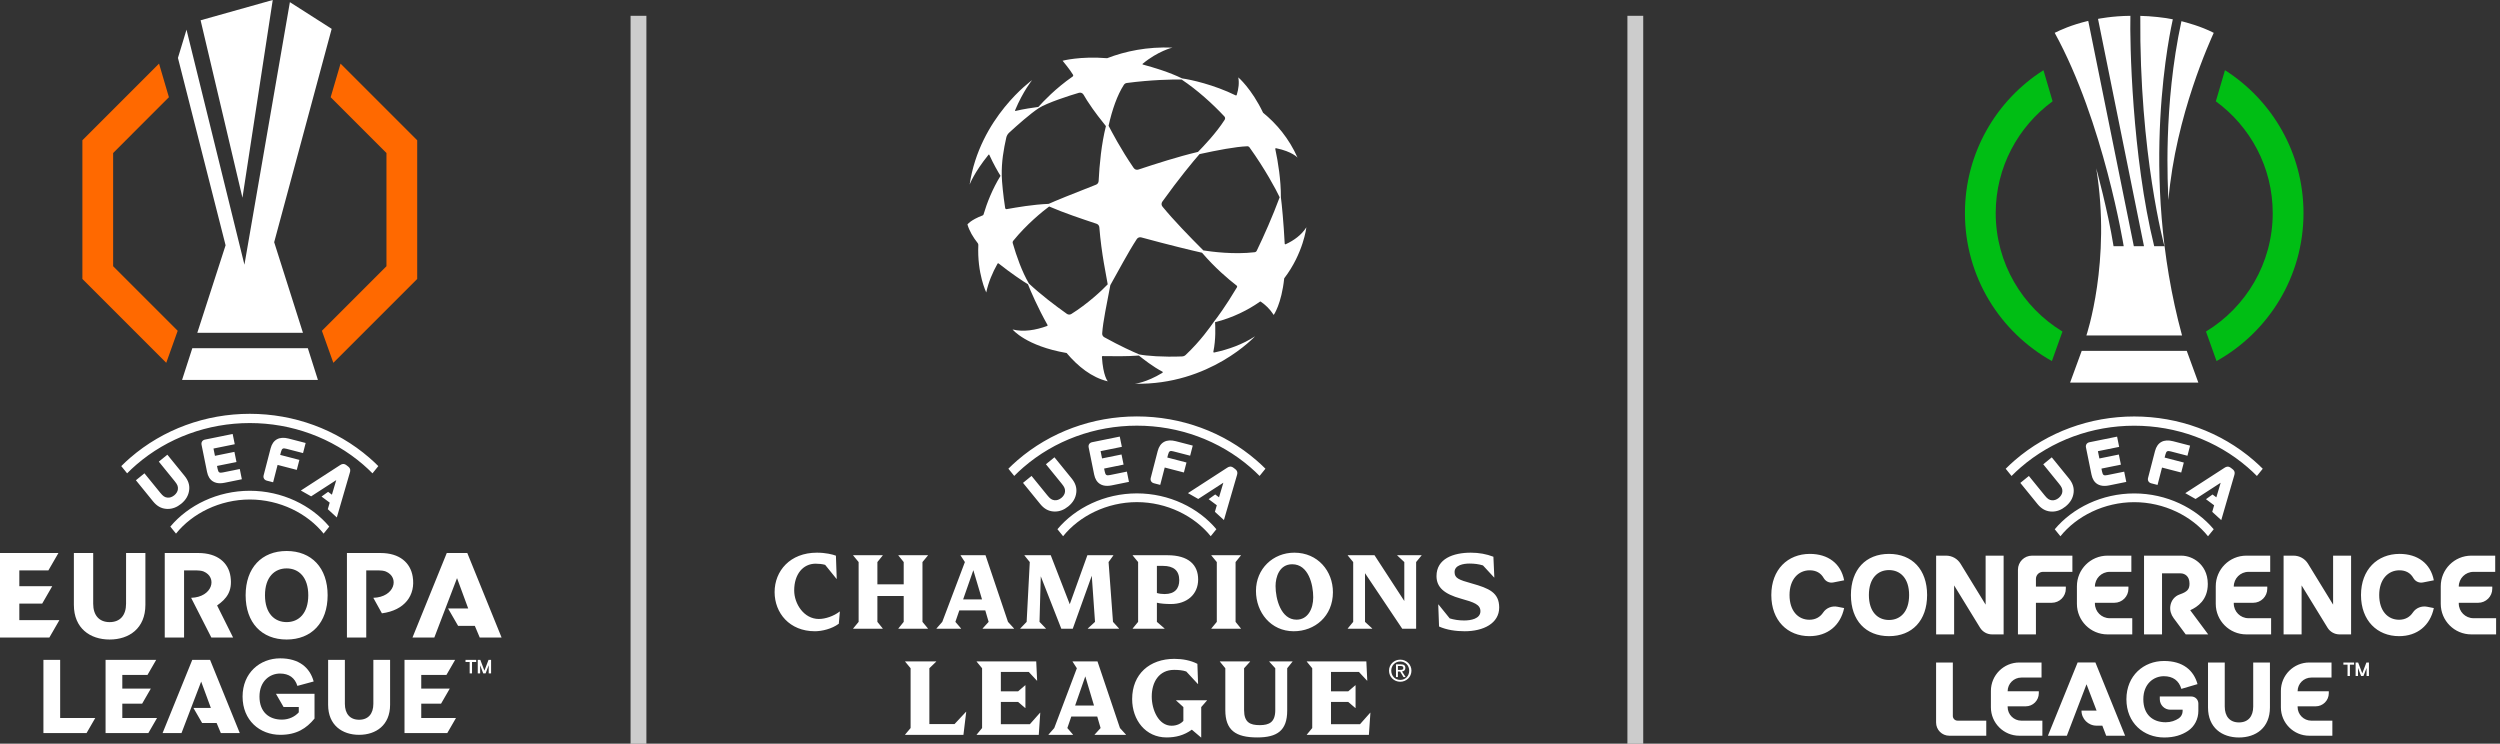 <svg width="158" height="47" viewBox="0 0 158 47" fill="none" xmlns="http://www.w3.org/2000/svg">
<rect x="0" y="0" width="158" height="47" fill="#333333" stroke="none"/>
<path d="M60.739 39.734H59.186V39.719L59.552 39.302L60.981 35.522L60.709 35.105V35.09H62.284L63.705 39.302L64.086 39.719V39.734H62.101V39.719L62.482 39.302L62.27 38.577H60.629L60.38 39.302L60.739 39.719V39.734ZM60.87 37.881H62.064L61.515 36.035L60.87 37.881ZM93.028 36.877C92.186 36.643 91.929 36.541 91.929 36.152C91.929 35.706 92.508 35.617 92.874 35.617C93.182 35.617 93.468 35.654 93.724 35.735L94.427 36.497H94.442L94.383 35.185C93.944 35.017 93.482 34.929 92.955 34.929C91.849 34.929 90.787 35.31 90.787 36.409C90.787 37.119 91.278 37.544 92.34 37.837C93.16 38.064 93.563 38.21 93.563 38.628C93.563 39.111 92.948 39.214 92.537 39.214C92.193 39.214 91.885 39.163 91.622 39.082L90.912 38.203H90.897L90.948 39.595C91.432 39.814 92.018 39.895 92.567 39.895C93.753 39.895 94.749 39.397 94.749 38.394C94.749 37.449 94.098 37.178 93.028 36.877ZM88.305 35.105L88.752 35.522V37.983L86.869 35.09H85.177V35.105L85.522 35.522V39.302L85.177 39.719V39.734H86.723V39.719L86.269 39.302V36.225L88.62 39.734H89.499V35.522L89.843 35.105V35.09H88.305V35.105ZM88.609 42.436L88.837 42.791H88.701L88.489 42.442H88.348V42.791H88.227V41.986H88.533C88.724 41.986 88.818 42.056 88.818 42.215C88.818 42.359 88.727 42.421 88.609 42.436ZM88.495 42.338C88.598 42.338 88.691 42.332 88.691 42.208C88.691 42.108 88.6 42.09 88.514 42.09H88.348V42.338H88.495ZM89.203 42.386C89.203 42.791 88.876 43.087 88.496 43.087C88.112 43.087 87.786 42.791 87.786 42.386C87.786 41.986 88.112 41.69 88.496 41.69C88.876 41.69 89.203 41.986 89.203 42.386ZM89.062 42.386C89.062 42.056 88.812 41.806 88.496 41.806C88.177 41.806 87.927 42.056 87.927 42.386C87.927 42.723 88.177 42.971 88.496 42.971C88.812 42.971 89.062 42.723 89.062 42.386ZM80.216 41.815L80.597 42.233V44.877C80.597 45.639 80.223 45.829 79.615 45.829C79 45.829 78.626 45.653 78.626 44.877V42.233L79.007 41.815V41.8H77.096V41.815L77.44 42.233V44.877C77.44 46.144 78.084 46.606 79.461 46.606C80.714 46.606 81.351 46.173 81.351 44.914V42.233L81.688 41.815V41.8H80.216V41.815ZM81.765 39.895C80.315 39.895 79.377 38.701 79.377 37.346C79.377 35.947 80.454 34.929 81.802 34.929C83.288 34.929 84.241 36.094 84.241 37.427C84.241 38.95 83.091 39.895 81.765 39.895ZM82.996 37.749C82.996 36.943 82.695 35.661 81.67 35.661C80.849 35.661 80.615 36.482 80.615 37.038C80.615 37.852 80.952 39.163 81.941 39.163C82.651 39.163 82.996 38.489 82.996 37.749ZM71.929 39.302V35.522L71.585 35.105V35.09H73.782C75.115 35.09 75.723 35.698 75.723 36.621C75.723 37.581 74.998 38.174 74.009 38.174C73.687 38.174 73.357 38.152 73.116 38.093V39.302L73.599 39.719V39.734H71.585V39.719L71.929 39.302ZM73.116 37.478C73.262 37.522 73.43 37.544 73.606 37.544C74.251 37.544 74.529 37.192 74.529 36.672C74.529 36.057 74.17 35.764 73.504 35.764H73.116V37.478ZM74.328 44.269L74.789 44.687V45.559C74.643 45.727 74.386 45.866 74.042 45.866C73.222 45.866 72.79 44.862 72.79 44.02C72.79 43.105 73.251 42.336 74.203 42.336C74.467 42.336 74.745 42.358 74.972 42.438L75.705 43.229H75.719L75.675 41.955C75.251 41.735 74.738 41.64 74.218 41.64C72.658 41.64 71.552 42.599 71.552 44.181C71.552 45.507 72.401 46.606 73.727 46.606C74.306 46.606 74.833 46.474 75.324 46.115L75.902 46.606H75.917V44.687L76.283 44.269V44.255H74.328V44.269ZM78.425 39.719L78.088 39.302V35.522L78.425 35.105V35.09H76.557V35.105L76.902 35.522V39.302L76.557 39.719V39.734H78.425V39.719ZM51.753 39.119C50.801 39.119 50.193 38.152 50.193 37.317C50.193 36.291 50.749 35.625 51.548 35.625C51.76 35.625 51.966 35.647 52.149 35.698L52.866 36.584H52.881L52.83 35.119C52.624 35.039 52.178 34.929 51.629 34.929C49.929 34.929 48.955 36.086 48.955 37.419C48.955 38.738 49.893 39.895 51.504 39.895C51.936 39.895 52.574 39.749 53.013 39.419L53.079 38.65H53.064C52.691 38.943 52.156 39.119 51.753 39.119ZM70.781 46.012L71.162 46.43V46.444H69.177V46.43L69.558 46.012L69.346 45.287H67.705L67.456 46.012L67.815 46.43V46.444H66.262V46.43L66.629 46.012L68.057 42.233L67.786 41.815V41.8H69.361L70.781 46.012ZM69.141 44.591L68.591 42.746L67.947 44.591H69.141ZM85.951 45.771H84.119V44.364H85.21L85.657 44.745H85.672V43.309H85.657L85.21 43.691H84.119V42.467H85.885L86.397 43.017H86.412L86.353 41.8H82.588V41.815L82.933 42.233V46.012L82.588 46.43V46.444H86.514L86.61 45.045H86.595L85.951 45.771ZM56.777 39.719V39.734H58.645V39.719L58.3 39.302V35.522L58.645 35.105V35.09H56.777V35.105L57.114 35.522V36.928H55.451V35.522L55.788 35.105V35.09H53.92V35.105L54.265 35.522V39.302L53.92 39.719V39.734H55.788V39.719L55.451 39.302V37.669H57.114V39.302L56.777 39.719ZM60.325 45.763H58.736V42.233L59.168 41.815V41.8H57.205V41.815L57.55 42.233V46.012L57.205 46.422V46.444H60.889L61.065 44.987H61.05L60.325 45.763ZM65.777 36.423L67.074 39.734H67.799L69 36.387L69.205 39.302L68.751 39.719V39.734H70.721V39.719L70.341 39.302L70.062 35.522L70.363 35.105V35.09H68.722L67.609 38.188L66.407 35.09H64.745V35.105L65.082 35.522L64.884 39.302L64.481 39.719V39.734H66.1V39.719L65.697 39.302L65.777 36.423ZM65.086 45.771H63.254V44.364H64.346L64.792 44.745H64.807V43.309H64.792L64.346 43.691H63.254V42.467H65.02L65.532 43.017H65.547L65.489 41.8H61.723V41.815L62.068 42.233V46.012L61.723 46.43V46.444H65.65L65.745 45.045H65.73L65.086 45.771ZM81.253 15.437C81.226 15.449 81.194 15.43 81.193 15.4C81.129 14.14 81.013 12.915 80.952 12.468C80.957 11.38 80.777 10.251 80.598 9.418C80.591 9.388 80.618 9.361 80.648 9.367C81.675 9.577 82.005 9.963 82.005 9.963C81.461 8.741 80.677 7.82 79.826 7.124C79.097 5.596 78.259 4.89 78.259 4.89C78.327 5.228 78.28 5.61 78.16 6.004C78.153 6.029 78.124 6.041 78.1 6.03C76.705 5.346 75.263 5.033 74.706 4.955C73.873 4.55 72.963 4.281 72.223 4.078C72.203 4.072 72.198 4.047 72.213 4.033C73.196 3.217 74.099 3.009 74.099 3.009C72.5 2.945 71.123 3.235 69.972 3.678C68.252 3.54 67.156 3.839 67.156 3.839C67.156 3.839 67.631 4.409 67.816 4.726C67.838 4.764 67.826 4.813 67.79 4.838C66.708 5.59 65.932 6.415 65.626 6.758C65.285 6.804 64.695 6.886 64.179 7.013C64.159 7.019 64.141 6.998 64.149 6.978C64.666 5.746 65.229 5.064 65.229 5.064C65.229 5.064 61.91 7.425 61.281 11.666C61.281 11.666 61.554 10.915 62.478 9.775C62.49 9.76 62.514 9.763 62.522 9.781C62.783 10.361 63.083 10.877 63.233 11.114C62.725 11.933 62.374 12.827 62.158 13.558C62.151 13.583 62.131 13.604 62.106 13.613C61.338 13.905 61.142 14.184 61.142 14.184C61.261 14.593 61.496 14.991 61.793 15.367C61.818 15.399 61.831 15.44 61.83 15.481C61.748 17.291 62.331 18.483 62.331 18.483C62.463 17.851 62.721 17.237 63.046 16.66C63.059 16.637 63.09 16.631 63.11 16.648C63.869 17.251 64.655 17.779 64.967 17.966C65.128 18.378 65.588 19.445 66.204 20.54C66.216 20.563 66.206 20.592 66.181 20.601C65.444 20.87 64.688 20.992 63.995 20.823C63.995 20.823 64.831 21.865 67.41 22.31C68.125 23.157 68.996 23.858 70.012 24.101C70.012 24.101 69.714 23.773 69.641 22.551C69.639 22.526 69.659 22.505 69.684 22.505C70.32 22.515 71.184 22.529 71.975 22.471C72.255 22.692 72.866 23.178 73.463 23.487C73.492 23.503 73.494 23.544 73.466 23.562C72.417 24.196 71.72 24.252 71.72 24.252C76.468 24.353 79.319 21.253 79.319 21.253C78.537 21.768 77.634 22.088 76.735 22.279C76.705 22.285 76.678 22.258 76.684 22.228C76.851 21.419 76.804 20.638 76.793 20.362C77.919 20.082 78.902 19.578 79.63 19.064C79.644 19.053 79.664 19.053 79.679 19.063C79.982 19.274 80.241 19.511 80.5 19.905C80.5 19.905 80.992 19.207 81.162 17.591C82.381 15.997 82.563 14.365 82.563 14.365C82.257 14.844 81.794 15.189 81.253 15.437ZM71.029 5.361C71.07 5.298 71.137 5.255 71.211 5.245C72.742 5.043 74.142 5.013 74.68 5.028C75.66 5.681 76.617 6.542 77.381 7.359C77.434 7.416 77.442 7.502 77.4 7.568C76.855 8.422 76.062 9.243 75.714 9.6C74.423 9.906 73.054 10.352 71.942 10.717C71.834 10.753 71.716 10.713 71.651 10.619C70.808 9.391 70.272 8.339 70.062 7.949C70.29 6.925 70.609 6.014 71.029 5.361ZM63.526 13.147C63.402 12.344 63.32 11.5 63.311 11.114C63.29 10.222 63.432 9.431 63.596 8.7C63.623 8.58 63.685 8.471 63.775 8.388C64.252 7.95 65.115 7.178 65.66 6.828C66.173 6.498 67.6 6.036 68.188 5.865C68.302 5.832 68.423 5.882 68.482 5.986C68.553 6.11 68.627 6.234 68.705 6.356C69.168 7.078 69.679 7.7 69.894 7.97C69.609 9.103 69.488 10.375 69.433 11.447C69.427 11.547 69.364 11.636 69.27 11.672C67.781 12.254 66.656 12.709 66.278 12.884C65.256 12.927 64.282 13.102 63.624 13.217C63.578 13.225 63.534 13.194 63.526 13.147ZM67.71 19.843C67.622 19.898 67.51 19.895 67.426 19.835C66.673 19.301 65.774 18.618 65.026 17.917C64.585 17.161 64.244 16.193 64.006 15.369C63.991 15.316 64.003 15.258 64.038 15.216C64.877 14.181 65.885 13.362 66.307 13.05C67.258 13.461 68.349 13.824 69.303 14.142C69.401 14.175 69.47 14.262 69.478 14.365C69.613 16.067 69.924 17.443 70.007 17.969C69.65 18.35 68.719 19.215 67.71 19.843ZM78.175 18.158C77.452 19.371 76.903 20.102 76.727 20.324C76.488 20.662 75.879 21.542 74.934 22.433C74.873 22.49 74.794 22.522 74.712 22.526C73.527 22.575 72.426 22.492 71.997 22.398C71.634 22.248 70.789 21.867 69.79 21.313C69.703 21.265 69.651 21.171 69.658 21.072C69.71 20.296 69.956 19.19 70.173 18.021C70.71 17.076 71.267 15.997 71.845 15.11C71.906 15.017 72.02 14.974 72.127 15.003C73.857 15.476 75.358 15.836 75.968 15.973C76.802 16.943 77.61 17.625 78.154 18.047C78.188 18.073 78.197 18.121 78.175 18.158ZM79.426 15.847C79.401 15.899 79.351 15.934 79.293 15.941C77.982 16.094 76.588 15.911 76.051 15.826C75.154 14.928 74.184 13.93 73.468 13.057C73.394 12.967 73.391 12.839 73.459 12.745C74.479 11.319 75.414 10.188 75.809 9.74C76.938 9.493 78.064 9.275 78.824 9.244C78.881 9.241 78.936 9.268 78.969 9.315C79.95 10.681 80.65 11.989 80.875 12.468C80.425 13.679 79.884 14.903 79.426 15.847ZM67.078 31.469C66.944 31.578 66.787 31.631 66.65 31.615C66.475 31.595 66.369 31.524 66.195 31.309L65.194 30.078L64.654 30.517L65.745 31.858C65.976 32.142 66.24 32.294 66.552 32.323C66.588 32.327 66.625 32.328 66.661 32.329C66.963 32.331 67.243 32.225 67.515 32.005C67.817 31.758 67.983 31.471 68.022 31.128C68.058 30.817 67.963 30.527 67.732 30.242L66.642 28.901L66.102 29.34L67.103 30.572C67.277 30.785 67.325 30.904 67.309 31.079C67.297 31.217 67.213 31.36 67.078 31.469ZM71.852 31.734C73.746 31.734 75.491 32.612 76.517 33.889L76.875 33.446C75.746 32.096 73.894 31.182 71.852 31.182C69.811 31.182 67.959 32.096 66.83 33.446L67.188 33.889C68.214 32.612 69.959 31.734 71.852 31.734ZM64.685 29.531C66.649 27.836 69.194 26.902 71.852 26.902C74.51 26.902 77.056 27.836 79.02 29.531C79.224 29.707 79.419 29.89 79.606 30.079L79.976 29.622C79.792 29.439 79.601 29.26 79.401 29.088C77.332 27.302 74.651 26.318 71.852 26.318C69.054 26.318 66.373 27.302 64.303 29.088C64.104 29.26 63.913 29.439 63.729 29.622L64.099 30.079C64.286 29.89 64.481 29.707 64.685 29.531ZM78.178 30.025C78.211 29.925 78.235 29.777 78.067 29.648L77.961 29.566C77.795 29.438 77.663 29.493 77.567 29.555L75.079 31.165L75.729 31.534L77.316 30.507L77.042 31.43L76.802 31.249L76.386 31.547L76.902 31.932L76.782 32.346L77.352 32.868L78.178 30.025ZM70.769 27.592L69.021 27.947C68.941 27.963 68.878 28.003 68.838 28.062C68.799 28.122 68.787 28.196 68.803 28.275L69.151 29.992C69.208 30.272 69.333 30.473 69.524 30.59C69.649 30.668 69.8 30.707 69.974 30.706C70.063 30.706 70.157 30.696 70.257 30.676L71.35 30.454L71.219 29.806L70.156 30.022C69.938 30.066 69.867 30.042 69.818 29.797L69.78 29.613L71.01 29.363L70.88 28.723L69.65 28.972L69.557 28.512L70.901 28.24L70.769 27.592ZM74.169 28.529L75.217 28.8L75.382 28.161L74.305 27.882C73.715 27.729 73.31 27.95 73.167 28.504L72.727 30.202C72.706 30.281 72.715 30.355 72.751 30.417C72.787 30.478 72.847 30.521 72.926 30.542L73.326 30.645L73.61 29.547L74.822 29.861L74.986 29.23L73.773 28.915L73.82 28.734C73.883 28.493 73.954 28.473 74.169 28.529Z" fill="white"/>
<path d="M17.237 0L12.678 1.282L15.323 12.496L17.237 0ZM12.154 22.008L11.506 24.013H20.093L19.456 22.008H12.154ZM12.469 21.035H19.147L17.328 15.307L20.962 1.823L18.321 0.136L15.448 16.729L11.787 1.876L11.246 3.66L14.257 15.501L12.469 21.035Z" fill="white"/>
<path d="M7.15 16.825V9.67L10.675 6.144L10.051 4.02L5.207 8.865V17.63L10.507 22.93L11.23 20.906L7.15 16.825Z" fill="#FF6900"/>
<path d="M24.424 16.825V9.67L20.898 6.144L21.522 4.02L26.367 8.865V17.63L21.067 22.93L20.344 20.906L24.424 16.825Z" fill="#FF6900"/>
<path d="M18.115 34.823C16.54 34.823 15.524 35.885 15.524 37.62C15.524 39.355 16.54 40.418 18.115 40.418C19.689 40.418 20.706 39.355 20.706 37.62C20.706 35.885 19.689 34.823 18.115 34.823ZM18.115 39.317C17.351 39.317 16.747 38.767 16.747 37.62C16.747 36.474 17.351 35.923 18.115 35.923C18.879 35.923 19.483 36.474 19.483 37.62C19.483 38.767 18.879 39.317 18.115 39.317ZM1.221 38.147H2.667L3.301 37.048L1.221 37.048V36.048H3.059L3.693 34.95H0V40.291H3.12L3.754 39.192H1.221V38.147ZM7.967 38.158C7.967 38.875 7.601 39.318 6.929 39.318C6.257 39.318 5.89 38.875 5.89 38.158L5.89 34.95H4.669V38.227C4.669 39.715 5.7 40.418 6.929 40.418C8.158 40.418 9.189 39.715 9.189 38.227V34.95H7.968L7.967 38.158ZM14.568 36.438C14.441 35.567 13.752 34.95 12.533 34.95H10.412V40.291H11.633V36.048H12.406C12.537 36.048 12.748 36.067 12.869 36.118C13.755 36.492 13.436 37.741 12.079 37.782L13.357 40.291H14.731L13.721 38.265C14.313 37.848 14.704 37.373 14.568 36.438ZM26.082 36.438C25.938 35.57 25.266 34.95 24.047 34.95H21.926V40.291H23.147V36.048H23.92C24.051 36.048 24.262 36.067 24.383 36.118C25.269 36.492 24.95 37.741 23.593 37.782L24.137 38.762C25.579 38.572 26.277 37.62 26.082 36.438ZM29.533 34.95H28.236L26.069 40.291H27.45L28.884 36.537L29.591 38.457H28.319L28.953 39.556H30.01L30.319 40.291H31.7L29.533 34.95Z" fill="white"/>
<path d="M29.42 41.837H29.683V42.558H29.832V41.837H30.095V41.702H29.42V41.837ZM30.876 41.702L30.615 42.386L30.355 41.702H30.194V42.558H30.345V42.044L30.541 42.558H30.69L30.886 42.044V42.558H31.037V41.702H30.876Z" fill="white"/>
<path d="M17.922 44.684H18.883V45.019C18.649 45.28 18.275 45.48 17.814 45.48C17.007 45.48 16.399 45.005 16.399 44.024C16.399 43.042 17.059 42.568 17.694 42.568C18.267 42.568 18.638 42.841 18.794 43.348L19.824 43.069C19.584 42.194 18.903 41.607 17.707 41.607C16.425 41.607 15.331 42.528 15.331 44.024C15.331 45.52 16.411 46.441 17.72 46.441C18.735 46.441 19.363 46.041 19.878 45.413V43.85H17.441L17.922 44.684ZM3.802 41.702H2.744V46.33H5.47L6.02 45.378H3.802V41.702ZM7.73 44.472H8.983L9.532 43.52L7.73 43.52V42.654H9.322L9.872 41.702H6.672V46.33H9.375L9.925 45.378H7.73V44.472ZM26.623 45.378V44.472H27.875L28.425 43.52L26.623 43.52V42.654H28.215L28.765 41.702H25.565V46.33H28.268L28.818 45.378H26.623ZM23.596 44.482C23.596 45.104 23.278 45.488 22.696 45.488C22.113 45.488 21.796 45.104 21.796 44.482L21.796 41.702H20.737V44.542C20.737 45.832 21.63 46.441 22.696 46.441C23.761 46.441 24.654 45.832 24.654 44.542V41.702H23.596L23.596 44.482ZM12.152 41.702L10.275 46.33H11.471L12.714 43.077L13.326 44.741H12.224L12.774 45.693H13.69L13.957 46.33H15.154L13.276 41.702H12.152Z" fill="white"/>
<path d="M11.013 31.304C10.878 31.413 10.722 31.467 10.584 31.45C10.41 31.43 10.304 31.359 10.13 31.144L9.129 29.913L8.589 30.352L9.679 31.694C9.911 31.978 10.175 32.13 10.487 32.158C10.523 32.162 10.56 32.164 10.596 32.164C10.898 32.166 11.178 32.06 11.45 31.84C11.752 31.593 11.918 31.306 11.957 30.963C11.993 30.652 11.898 30.362 11.667 30.078L10.577 28.737L10.037 29.175L11.037 30.407C11.212 30.621 11.26 30.739 11.244 30.915C11.232 31.053 11.148 31.195 11.013 31.304ZM15.787 31.569C17.681 31.569 19.426 32.447 20.452 33.724L20.81 33.281C19.68 31.931 17.828 31.017 15.787 31.017C13.746 31.017 11.894 31.931 10.764 33.281L11.123 33.724C12.149 32.447 13.894 31.569 15.787 31.569ZM8.62 29.366C10.584 27.671 13.129 26.737 15.787 26.737C18.445 26.737 20.991 27.671 22.955 29.366C23.159 29.542 23.354 29.725 23.541 29.915L23.91 29.458C23.727 29.274 23.536 29.096 23.336 28.924C21.267 27.137 18.586 26.153 15.787 26.153C12.989 26.153 10.308 27.137 8.238 28.924C8.039 29.096 7.848 29.274 7.664 29.458L8.034 29.915C8.221 29.725 8.416 29.542 8.62 29.366ZM22.113 29.86C22.146 29.76 22.17 29.612 22.002 29.483L21.896 29.401C21.73 29.273 21.598 29.328 21.502 29.39L19.014 31.001L19.664 31.369L21.251 30.343L20.977 31.265L20.736 31.084L20.321 31.382L20.837 31.767L20.717 32.181L21.287 32.703L22.113 29.86ZM14.704 27.427L12.956 27.782C12.876 27.798 12.813 27.838 12.773 27.898C12.734 27.957 12.722 28.031 12.738 28.111L13.086 29.828C13.143 30.107 13.268 30.308 13.458 30.425C13.584 30.503 13.735 30.542 13.909 30.542C13.998 30.541 14.092 30.531 14.192 30.511L15.285 30.289L15.154 29.641L14.091 29.857C13.873 29.901 13.802 29.877 13.753 29.633L13.715 29.448L14.945 29.199L14.815 28.558L13.585 28.808L13.492 28.348L14.836 28.075L14.704 27.427ZM18.104 28.364L19.152 28.635L19.317 27.996L18.24 27.717C17.649 27.564 17.245 27.785 17.102 28.34L16.662 30.038C16.641 30.116 16.649 30.19 16.686 30.252C16.722 30.313 16.782 30.356 16.861 30.377L17.261 30.48L17.544 29.382L18.757 29.697L18.921 29.065L17.708 28.75L17.755 28.569C17.817 28.328 17.889 28.308 18.104 28.364Z" fill="white"/>
<path d="M131.564 22.175L130.83 24.181H138.935L138.203 22.175H131.564ZM133.577 15.561C133.214 13.292 132.482 10.637 132.482 10.637C133.444 16.519 131.859 21.203 131.859 21.203H137.905C135.101 10.903 137.239 1.614 137.322 1.22C136.856 1.116 135.896 1.012 135.267 1.003C135.202 9.782 136.792 15.561 136.792 15.561H136.145C134.738 9.84 134.597 2.639 134.641 1C133.5 1.008 132.594 1.193 132.594 1.193L135.5 15.561H134.858C134.858 15.561 132.125 2.053 131.977 1.32C130.892 1.578 130.199 1.907 129.857 2.075C132.953 7.715 134.218 15.561 134.218 15.561H133.577ZM137.045 12.646C137.497 7.282 139.731 2.485 139.908 2.075C139.082 1.651 138.177 1.42 137.866 1.339C136.704 6.711 137.01 11.799 137.045 12.646Z" fill="white"/>
<path d="M126.129 13.469C126.129 10.57 127.546 7.997 129.724 6.403L129.146 4.437C126.163 6.335 124.184 9.671 124.184 13.469C124.184 17.489 126.402 20.991 129.68 22.819L130.347 20.953C127.82 19.417 126.129 16.636 126.129 13.469ZM140.619 4.437L140.041 6.403C142.219 7.997 143.636 10.57 143.636 13.469C143.636 16.636 141.945 19.417 139.418 20.953L140.085 22.819C143.363 20.991 145.581 17.489 145.581 13.469C145.581 9.671 143.602 6.335 140.619 4.437Z" fill="#00BE14"/>
<path d="M127.534 36.007V40.094H128.671V38.096H129.67C130.162 38.096 130.56 37.698 130.56 37.207V37.072H128.671V36.586C128.671 36.34 128.871 36.141 129.116 36.141H130.975V35.117H128.424C127.932 35.117 127.534 35.516 127.534 36.007ZM119.385 35.006C117.922 35.006 116.978 35.993 116.978 37.606C116.978 39.218 117.922 40.205 119.385 40.205C120.848 40.205 121.793 39.218 121.793 37.606C121.793 35.993 120.848 35.006 119.385 35.006ZM119.385 39.183C118.675 39.183 118.114 38.671 118.114 37.606C118.114 36.541 118.675 36.029 119.385 36.029C120.095 36.029 120.656 36.541 120.656 37.606C120.656 38.671 120.095 39.183 119.385 39.183ZM125.491 38.213L123.906 35.627C123.712 35.31 123.367 35.117 122.995 35.117H122.363V40.094H123.501L123.501 36.998L125.138 39.669C125.3 39.933 125.588 40.094 125.897 40.094H126.629V35.117H125.491V38.213ZM147.452 38.213L145.866 35.627C145.672 35.31 145.327 35.117 144.955 35.117H144.323V40.094H145.461V36.998L147.099 39.669C147.26 39.933 147.548 40.094 147.857 40.094H148.589V35.117H147.452V38.213ZM114.376 36.043C114.776 36.043 115.076 36.212 115.258 36.533C115.379 36.746 115.622 36.859 115.863 36.811L116.55 36.675C116.344 35.61 115.527 35.006 114.383 35.006C112.984 35.006 111.947 35.994 111.947 37.606C111.947 39.218 112.97 40.205 114.355 40.205C115.499 40.205 116.315 39.538 116.55 38.43L116.125 38.346C115.778 38.278 115.419 38.419 115.223 38.713C115.04 38.987 114.753 39.168 114.355 39.168C113.638 39.168 113.098 38.607 113.098 37.606C113.098 36.604 113.666 36.043 114.376 36.043ZM151.644 36.043C152.044 36.043 152.344 36.212 152.526 36.533C152.647 36.746 152.89 36.859 153.131 36.811L153.818 36.675C153.612 35.61 152.795 35.006 151.651 35.006C150.252 35.006 149.215 35.994 149.215 37.606C149.215 39.218 150.238 40.205 151.623 40.205C152.766 40.205 153.583 39.538 153.818 38.43L153.393 38.346C153.046 38.278 152.687 38.419 152.491 38.713C152.308 38.987 152.021 39.168 151.623 39.168C150.906 39.168 150.366 38.607 150.366 37.606C150.366 36.604 150.934 36.043 151.644 36.043ZM138.433 38.56C138.877 38.361 139.533 37.921 139.533 36.91C139.533 36.203 139.218 35.776 138.953 35.542C138.648 35.272 138.247 35.117 137.853 35.117H135.503V40.094H136.64V36.236H137.777C137.777 36.236 137.858 36.235 137.911 36.245C138.057 36.272 138.377 36.388 138.377 36.886C138.377 37.248 138.236 37.401 137.751 37.57C137.438 37.679 137.215 37.952 137.165 38.301C137.126 38.571 137.208 38.844 137.371 39.062L138.137 40.094H139.557L138.429 38.576C138.425 38.57 138.426 38.563 138.433 38.56ZM132.398 38.139V38.096H133.627C134.119 38.096 134.517 37.698 134.517 37.206V37.073H132.398C132.398 36.558 132.815 36.141 133.33 36.141H134.702V35.117H133.192C132.126 35.117 131.261 35.982 131.261 37.049V38.163C131.261 39.23 132.126 40.094 133.192 40.094H134.759V39.071H133.33C132.815 39.071 132.398 38.654 132.398 38.139ZM141.174 38.139V38.096H142.403C142.894 38.096 143.292 37.698 143.292 37.206V37.073H141.174C141.174 36.558 141.591 36.141 142.105 36.141H143.477V35.117H141.968C140.901 35.117 140.036 35.982 140.036 37.049V38.163C140.036 39.23 140.901 40.094 141.968 40.094H143.534V39.071H142.105C141.591 39.071 141.174 38.654 141.174 38.139ZM156.325 39.071C155.811 39.071 155.394 38.654 155.394 38.139V38.096H156.622C157.114 38.096 157.512 37.698 157.512 37.206V37.073H155.394C155.394 36.558 155.811 36.141 156.325 36.141H157.697V35.117H156.187C155.121 35.117 154.256 35.982 154.256 37.049V38.163C154.256 39.23 155.121 40.094 156.187 40.094H157.754V39.071H156.325Z" fill="white"/>
<path d="M130.108 31.472C129.974 31.581 129.818 31.634 129.68 31.618C129.506 31.598 129.399 31.527 129.226 31.312L128.225 30.081L127.685 30.52L128.775 31.861C129.007 32.145 129.271 32.297 129.582 32.326C129.619 32.329 129.655 32.331 129.692 32.332C129.993 32.334 130.274 32.228 130.545 32.008C130.848 31.761 131.014 31.474 131.053 31.131C131.088 30.82 130.993 30.53 130.762 30.245L129.672 28.904L129.133 29.343L130.133 30.575C130.308 30.788 130.356 30.907 130.34 31.082C130.328 31.22 130.243 31.362 130.108 31.472ZM134.883 31.737C136.776 31.737 138.522 32.615 139.547 33.892L139.906 33.449C138.776 32.099 136.924 31.185 134.883 31.185C132.842 31.185 130.99 32.099 129.86 33.449L130.218 33.892C131.244 32.615 132.99 31.737 134.883 31.737ZM127.716 29.534C129.679 27.838 132.225 26.905 134.883 26.905C137.541 26.905 140.086 27.838 142.05 29.534C142.254 29.71 142.45 29.893 142.636 30.082L143.006 29.625C142.822 29.442 142.631 29.263 142.432 29.091C140.362 27.305 137.681 26.321 134.883 26.321C132.085 26.321 129.404 27.305 127.334 29.091C127.135 29.263 126.943 29.442 126.76 29.625L127.13 30.082C127.316 29.893 127.512 29.71 127.716 29.534ZM141.209 30.028C141.241 29.928 141.265 29.78 141.098 29.651L140.991 29.569C140.825 29.441 140.694 29.496 140.598 29.558L138.109 31.168L138.76 31.536L140.346 30.51L140.073 31.432L139.832 31.252L139.417 31.549L139.933 31.935L139.813 32.349L140.383 32.871L141.209 30.028ZM133.8 27.595L132.051 27.95C131.972 27.966 131.908 28.006 131.869 28.065C131.83 28.125 131.817 28.198 131.833 28.278L132.182 29.995C132.239 30.274 132.364 30.476 132.554 30.593C132.68 30.671 132.831 30.709 133.005 30.709C133.093 30.709 133.188 30.699 133.288 30.679L134.381 30.457L134.249 29.809L133.186 30.025C132.969 30.069 132.898 30.045 132.848 29.8L132.811 29.616L134.041 29.366L133.911 28.726L132.681 28.975L132.588 28.515L133.931 28.243L133.8 27.595ZM137.2 28.531L138.247 28.803L138.413 28.164L137.336 27.885C136.745 27.732 136.341 27.953 136.197 28.507L135.757 30.205C135.737 30.284 135.745 30.358 135.781 30.419C135.817 30.481 135.878 30.524 135.957 30.545L136.357 30.648L136.64 29.55L137.853 29.864L138.017 29.233L136.804 28.918L136.851 28.737C136.913 28.496 136.985 28.476 137.2 28.531Z" fill="white"/>
<path fill-rule="evenodd" clip-rule="evenodd" d="M148.365 42.005H148.102V41.87H148.777V42.005H148.514V42.725H148.365V42.005ZM149.296 42.554L149.557 41.87H149.717V42.725H149.567V42.212L149.371 42.725H149.222L149.026 42.212V42.725H148.875V41.87H149.035L149.296 42.554Z" fill="white"/>
<path d="M126.883 44.679V44.64H128.026C128.483 44.64 128.853 44.269 128.853 43.812V43.688H126.883C126.883 43.209 127.271 42.822 127.749 42.822H129.025V41.87H127.621C126.629 41.87 125.825 42.674 125.825 43.666V44.702C125.825 45.694 126.63 46.498 127.621 46.498H129.078V45.546H127.749C127.271 45.546 126.883 45.158 126.883 44.679ZM146.076 45.546C145.597 45.546 145.209 45.158 145.209 44.679V44.64H146.352C146.809 44.64 147.18 44.269 147.18 43.812V43.688H145.209C145.209 43.209 145.597 42.822 146.076 42.822H147.352V41.87H145.948C144.956 41.87 144.152 42.674 144.152 43.666V44.702C144.152 45.694 144.956 46.498 145.948 46.498H147.405V45.546H146.076ZM123.419 45.248V41.87H122.361V45.665C122.361 46.125 122.734 46.498 123.194 46.498H125.532V45.545H123.716C123.552 45.545 123.419 45.413 123.419 45.248ZM142.403 44.652C142.403 45.274 142.085 45.657 141.503 45.657C140.921 45.657 140.604 45.274 140.604 44.652V41.87H139.546V44.711C139.546 46.001 140.439 46.609 141.503 46.609C142.568 46.609 143.46 46.001 143.46 44.711V41.87H142.403V44.652ZM138.493 44.018H136.499V44.188C136.499 44.555 136.797 44.853 137.164 44.853H137.942V44.939C137.942 45.121 137.852 45.293 137.702 45.396C137.482 45.547 137.199 45.647 136.873 45.647C136.065 45.647 135.458 45.173 135.458 44.192C135.458 43.21 136.119 42.736 136.753 42.736C137.334 42.736 137.708 43.016 137.861 43.537L138.883 43.237C138.643 42.362 137.962 41.774 136.766 41.774C135.485 41.774 134.389 42.696 134.389 44.192C134.389 45.687 135.471 46.609 136.78 46.609C137.407 46.609 137.886 46.456 138.282 46.191C138.698 45.913 138.936 45.436 138.936 44.935L138.936 44.462C138.936 44.217 138.738 44.018 138.493 44.018ZM131.306 41.869L129.428 46.498H130.625L131.868 43.245L132.504 44.91L131.55 44.91C131.55 45.435 131.976 45.862 132.502 45.862H132.868L133.111 46.498H134.307L132.43 41.869H131.306Z" fill="white"/>
<rect x="39.852" y="1" width="1" height="46" fill="white" fill-opacity="0.75"/>
<rect x="102.852" y="1" width="1" height="46" fill="white" fill-opacity="0.75"/>
</svg>
